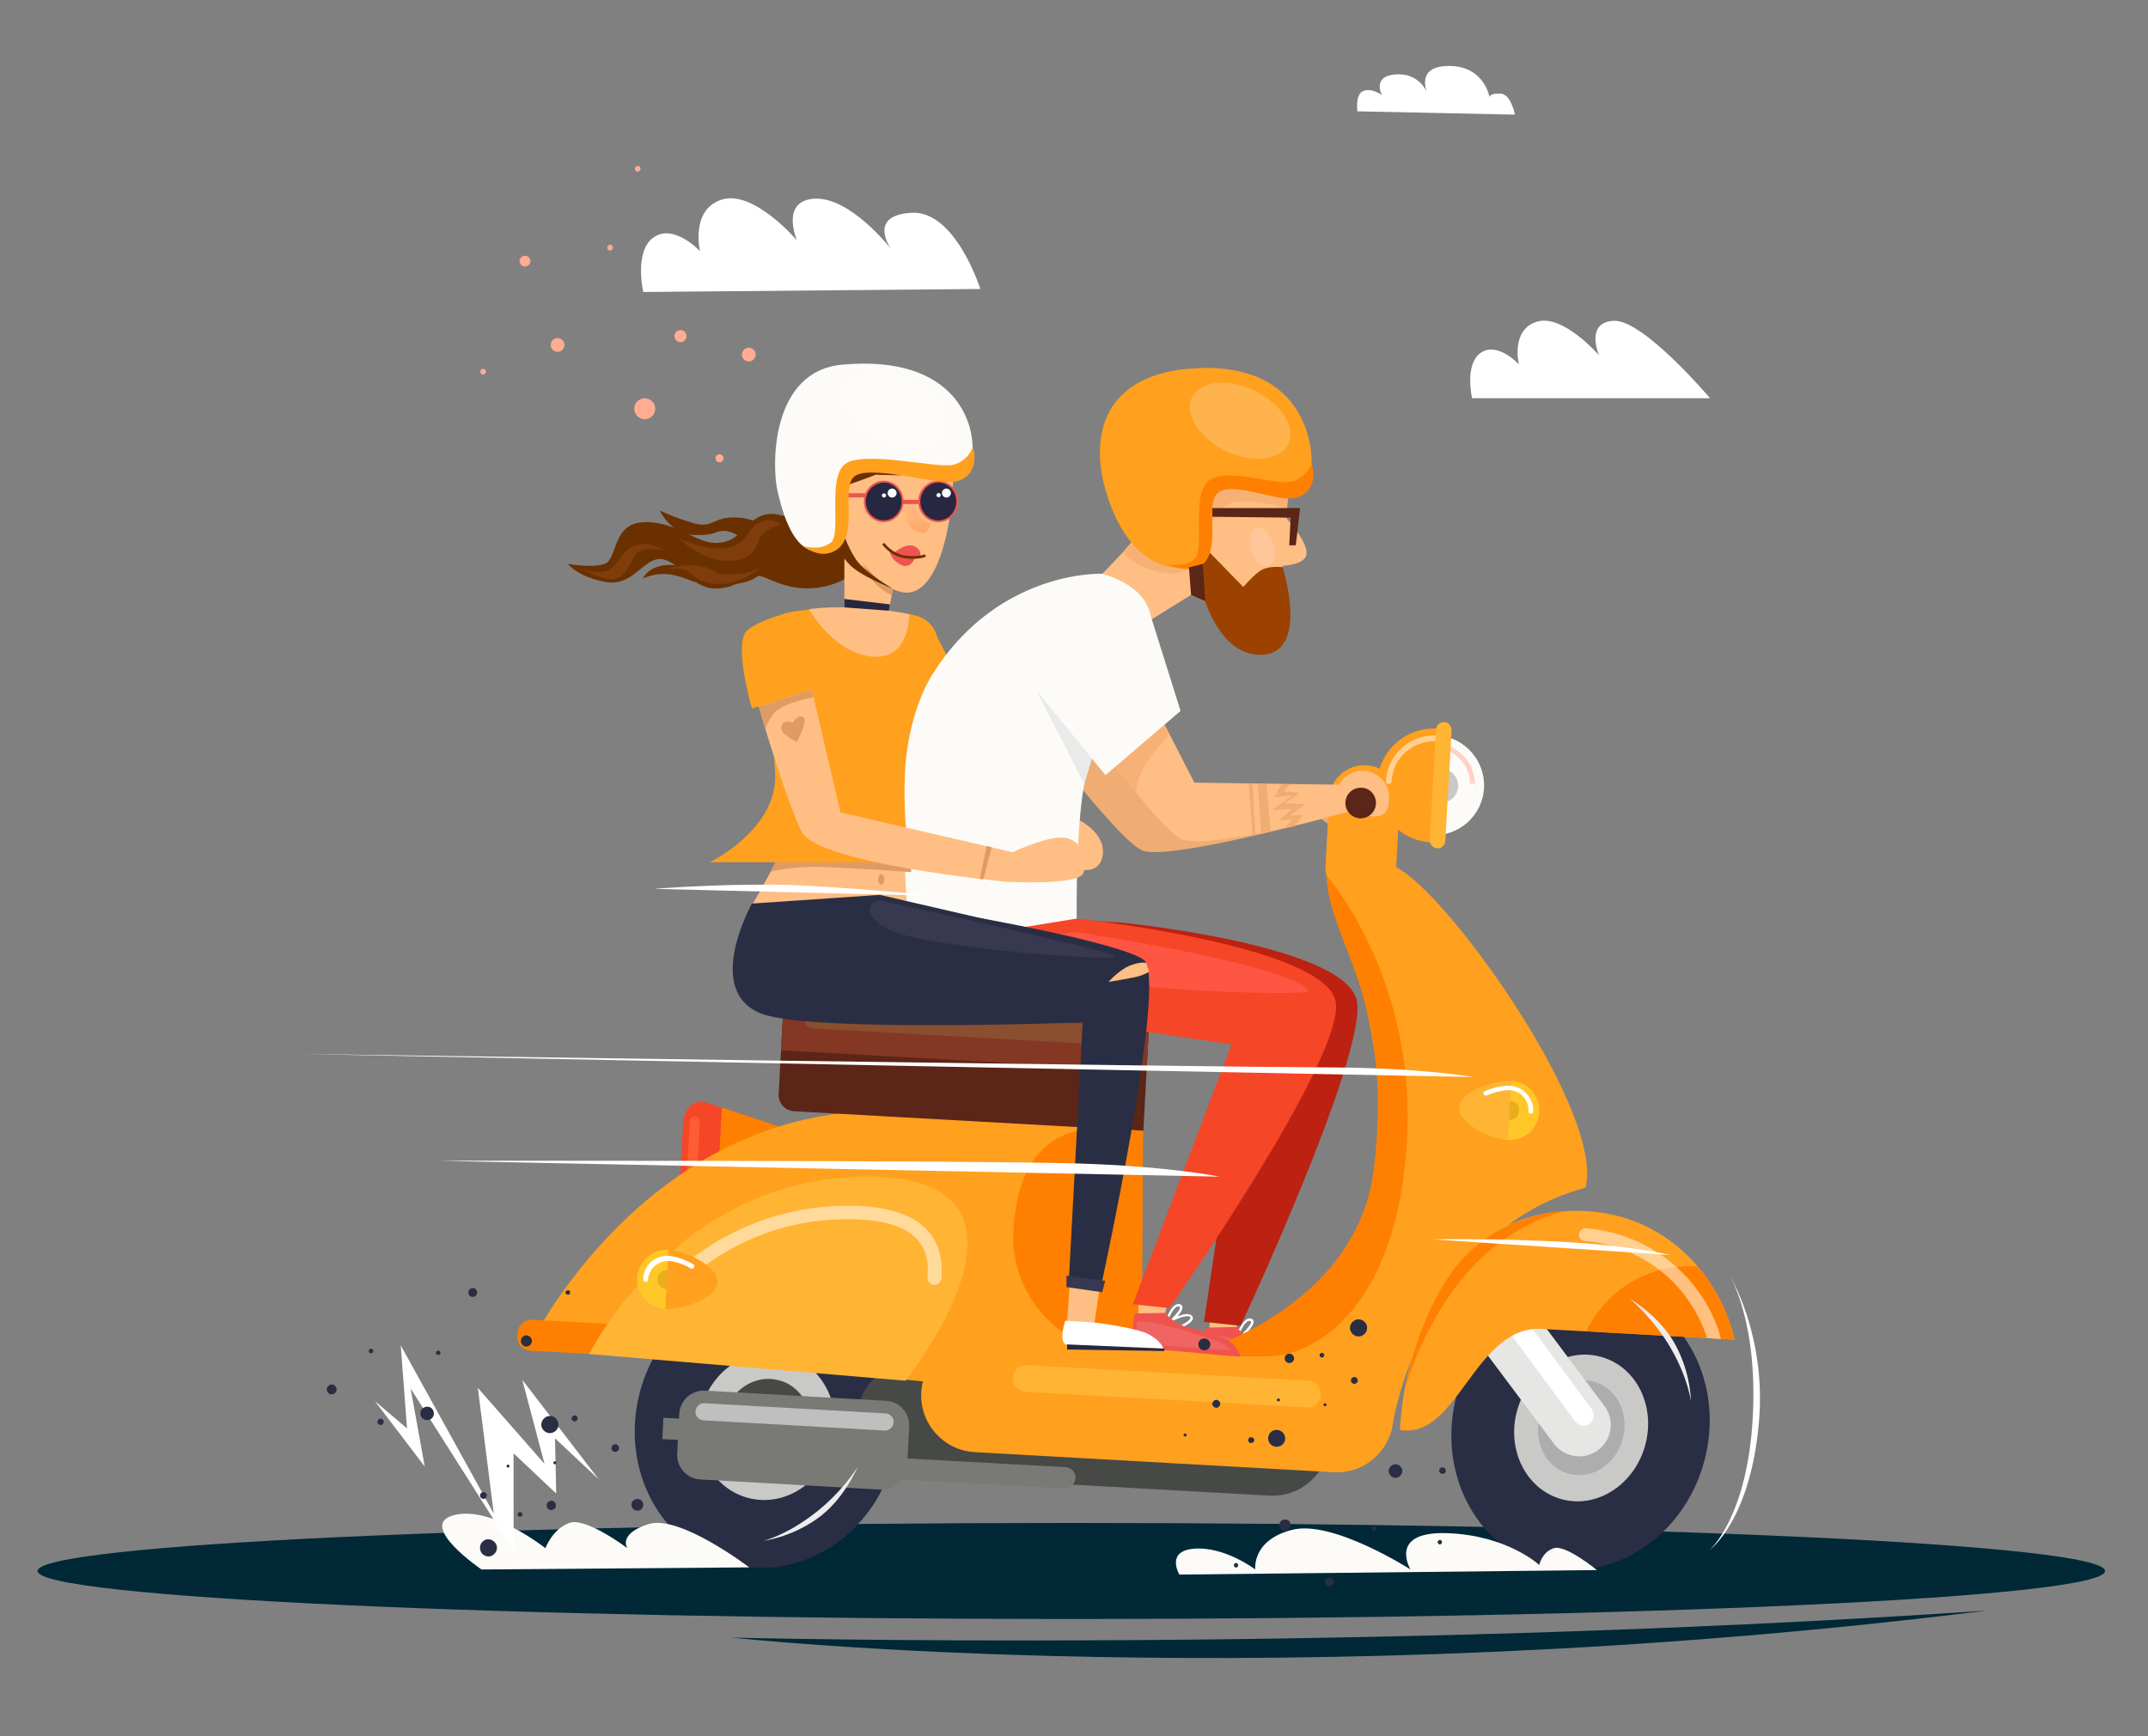 <?xml version="1.0" encoding="utf-8"?>
<!-- Generator: Adobe Illustrator 23.0.3, SVG Export Plug-In . SVG Version: 6.00 Build 0)  -->
<svg version="1.1" xmlns="http://www.w3.org/2000/svg" xmlns:xlink="http://www.w3.org/1999/xlink" x="0px" y="0px"
	 viewBox="0 0 715.6 578.5" style="enable-background:new 0 0 715.6 578.5;" xml:space="preserve">
<rect x="0" y="0" width="715.6" height="578.5" fill="#808080" stroke="none"/>
<style type="text/css">
	.st0{display:none;}
	.st1{fill:#EFAC73;}
	.st2{fill:#62ADD3;}
	.st3{fill:#FFFFFF;}
	.st4{fill:#FFBE83;}
	.st5{fill:#EE534F;}
	.st6{fill:#F06562;}
	.st7{fill:#002837;}
	.st8{fill:#F54627;}
	.st9{fill-rule:evenodd;clip-rule:evenodd;fill:#FC5D32;}
	.st10{fill-rule:evenodd;clip-rule:evenodd;fill:#2A2E44;}
	.st11{fill-rule:evenodd;clip-rule:evenodd;fill:#C9C9C7;}
	.st12{fill:#464945;}
	.st13{fill:#FF8000;}
	.st14{fill:#FFA01F;}
	.st15{fill:#5B2517;}
	.st16{fill:#843723;}
	.st17{fill-rule:evenodd;clip-rule:evenodd;fill:#FCFBF8;}
	.st18{fill-rule:evenodd;clip-rule:evenodd;fill:#C9C9C9;}
	.st19{fill-rule:evenodd;clip-rule:evenodd;fill:#ADADAD;}
	.st20{fill-rule:evenodd;clip-rule:evenodd;fill:#464945;}
	.st21{fill:#797976;}
	.st22{fill-rule:evenodd;clip-rule:evenodd;fill:#E6E6E4;}
	.st23{fill:#FFB434;}
	.st24{fill-rule:evenodd;clip-rule:evenodd;fill:#FFB434;}
	.st25{fill-rule:evenodd;clip-rule:evenodd;fill:#FFC828;}
	.st26{fill-rule:evenodd;clip-rule:evenodd;fill:#E8AE1C;}
	.st27{opacity:0.5;fill:#FFAC93;}
	.st28{opacity:0.5;fill:#FFFFFF;}
	.st29{opacity:0.5;}
	.st30{fill:#894F2F;}
	.st31{fill-rule:evenodd;clip-rule:evenodd;fill:#FFA01F;}
	.st32{fill-rule:evenodd;clip-rule:evenodd;fill:#FF8000;}
	.st33{fill-rule:evenodd;clip-rule:evenodd;fill:#FFFFFF;}
	.st34{fill:#BFBFBF;}
	.st35{fill-rule:evenodd;clip-rule:evenodd;fill:#5B2517;}
	.st36{fill:#FCFBF8;}
	.st37{fill:#9B4200;}
	.st38{fill:#BC2111;}
	.st39{fill:#7F4113;}
	.st40{fill:#FF5543;}
	.st41{fill:#F7B177;}
	.st42{fill:#FFC799;}
	.st43{opacity:0.2;fill:#FFFFFF;}
	.st44{fill:#EAEAEA;}
	.st45{fill:#6B3000;}
	.st46{fill:#E09B63;}
	.st47{fill:#2A2E44;}
	.st48{fill:url(#SVGID_1_);}
	.st49{fill:#383851;}
	.st50{fill:#7A3C13;}
	.st51{fill:#282741;}
	.st52{fill:#FFAC93;}
	.st53{fill:#7F3D0B;}
	.st54{fill:#EDEDED;}
</style>
<g id="Ñëîé_8" class="st0">
</g>
<g id="details-4">
	<path class="st1" d="M336,231.3c0,0,35.9,49,44.8,52.2c8.9,3.1,59.5-10.6,59.5-10.6l2.4-8.2l-53,0.3l-23.8-56.8L336,231.3z"/>
	<path class="st1" d="M442.7,264.7c0,0,10.3-1,14.8,3.8c4.5,4.8,2.8,12.2,0.9,13.4s-10.6-5.1-13.6-6.3s-4.6-2.7-4.6-2.7L442.7,264.7
		z"/>
	<polygon class="st2" points="367.9,213.6 385.4,245.4 368.4,253.5 360.4,222.5 	"/>
	<path class="st3" d="M418.7,446.5c-0.9,0.5-1.8,0.9-2,1l-0.3-0.7c1.4-0.6,3.7-1.9,3.9-2.8c0-0.1,0-0.2-0.1-0.3
		c-0.7-0.8-3.8,0.2-5.8,1.3l-2.6,1.4l2.1-2c1.3-1.2,3.1-3.3,2.9-4c0-0.1,0-0.2-0.3-0.2c-1.4-0.5-3,2.8-3.4,4l-0.7-0.3
		c0.2-0.5,2-5.2,4.4-4.5c0.6,0.2,0.7,0.5,0.8,0.8c0.2,0.9-0.7,2.2-1.7,3.3c1.7-0.7,4-1.3,4.9-0.2c0.3,0.3,0.3,0.6,0.3,1
		C420.9,445,419.8,445.8,418.7,446.5z"/>
	<polygon class="st4" points="403.1,438.6 402.8,445.2 410.7,448.3 412.3,440.5 	"/>
	<path class="st5" d="M412,442.2c0,0,2.5,3.6,7.2,4.7c4.7,1.1,11.7,2.9,14.4,5c2.7,2.1,3.4,4.9,3.4,4.9l-36.7-3.2l1.4-11.2
		L412,442.2z"/>
	<path class="st6" d="M434,454.7c0,0-1.3-1.7-5.3-3.3c-4-1.6-19.4-6-21.6-6.1c-2.1-0.1-4.7-0.3-4.7-0.3l-0.1,7.5L434,454.7z"/>
</g>
<g id="scooter">
	<path class="st7" d="M12.5,523.5c0,8.8,154.2,16,344.4,16s344.4-7.1,344.4-16s-154.2-16-344.4-16S12.5,514.7,12.5,523.5z"/>
	<path class="st8" d="M254.3,393.7l-27.7-1.5l1-18.2c0.3-4.6,3.8-7.8,7.3-6.7l25,8.2L254.3,393.7z"/>
	<path class="st9" d="M232.2,392.5l-3.4-0.2l1-18.7c0.1-0.9,0.9-1.7,1.8-1.6l0,0c0.9,0.1,1.7,0.9,1.6,1.8L232.2,392.5z"/>
	
		<ellipse transform="matrix(0.261 -0.965 0.965 0.261 -70.09 860.011)" class="st10" cx="526.8" cy="475.8" rx="47.5" ry="42.7"/>
	
		<ellipse transform="matrix(0.247 -0.969 0.969 0.247 -268.252 605.242)" class="st10" cx="255.4" cy="475.3" rx="47.5" ry="43.7"/>
	<path class="st11" d="M277.4,480.9c-3.4,13.2-15.9,21.4-28,18.3c-12.1-3.1-19.2-16.3-15.9-29.5c3.4-13.2,15.9-21.4,28-18.3
		C273.6,454.5,280.7,467.7,277.4,480.9z"/>
	<path class="st12" d="M422.9,498.4l-119.6-6.7c-10.4-0.6-18.3-9.5-17.8-19.9l0,0c0.6-10.4,9.5-18.3,19.9-17.8l119.6,6.7
		c10.4,0.6,18.3,9.5,17.8,19.9v0C442.2,491,433.3,499,422.9,498.4z"/>
	<polygon class="st13" points="239.2,392.9 254.3,393.7 259.9,375.5 240.5,369.1 	"/>
	<path class="st14" d="M176.7,447.9c0,0,38.4-79,119.4-77.7c81,1.2,84.7,7.4,84.7,7.4l-5.5,69.9l-66,13L176.7,447.9z"/>
	<path class="st15" d="M380.9,376.8l-116.4-6.5c-3-0.2-5.2-2.7-5.1-5.7l1.6-29.4c0.2-3,2.7-5.2,5.7-5.1l111.1,6.2
		c2.9,0.2,5.2,2.7,5,5.6L380.9,376.8z"/>
	<path class="st16" d="M261,335.3l-0.8,14.7l121.8,6.8l0.8-14.8c0.2-2.9-2.1-5.5-5-5.6l-111.1-6.2
		C263.7,330.1,261.2,332.3,261,335.3z"/>
	<path class="st17" d="M494.4,262.6c-0.5,9.2-8.4,16.2-17.6,15.7c-9.2-0.5-16.2-8.4-15.7-17.6c0.5-9.2,8.4-16.2,17.6-15.7
		C487.8,245.6,494.9,253.4,494.4,262.6z"/>
	<path class="st18" d="M485.8,262.1c-0.2,3.2-2.9,5.6-6,5.4c-3.2-0.2-5.6-2.9-5.4-6c0.2-3.2,2.9-5.6,6-5.4
		C483.5,256.3,485.9,259,485.8,262.1z"/>
	<path class="st11" d="M548.1,481.6c-3.6,13.1-16,21.2-27.8,18c-11.8-3.2-18.5-16.4-14.9-29.5c3.6-13.1,16-21.2,27.8-18
		C545,455.2,551.7,468.4,548.1,481.6z"/>
	<path class="st19" d="M540.6,479.5c-2.3,8.5-10.3,13.7-18,11.6c-7.6-2.1-11.9-10.6-9.6-19.1c2.3-8.5,10.3-13.7,18-11.6
		C538.6,462.5,542.9,471,540.6,479.5z"/>
	<path class="st20" d="M269.6,478.9c-2.2,8.5-10.3,13.8-18.1,11.8c-7.8-2-12.4-10.5-10.3-19c2.2-8.5,10.3-13.8,18.1-11.8
		C267.2,461.8,271.8,470.4,269.6,478.9z"/>
	<path class="st21" d="M354.5,496l-56.5-3.1l0.4-7.1l56.5,3.1c2,0.1,3.5,1.8,3.4,3.7l0,0C358.1,494.6,356.4,496.1,354.5,496z"/>
	<path class="st14" d="M444.3,490.6l-119.6-6.7c-10.4-0.6-18.3-9.5-17.8-19.9v0c0.6-10.4,9.5-18.3,19.9-17.8l119.6,6.7
		c10.4,0.6,18.3,9.5,17.8,19.9l0,0C463.6,483.2,454.7,491.2,444.3,490.6z"/>
	<path class="st13" d="M206.1,451.7l-29.4-1.6c-2.5-0.1-4.5-2.3-4.3-4.9l0.1-1.1c0.1-2.5,2.3-4.5,4.9-4.3l29.4,1.6L206.1,451.7z"/>
	<path class="st14" d="M464,474.3c0,0-28.3-19.7-57.4-21.9c30.1-5.2,44.5-28.4,51.5-59.3c8.7-38.8-16.1-101.4-16.1-101.4
		s13.1-9.1,24.7-1.8c18.3,11.4,67.8,81.6,61.5,105.9C474.5,410.1,464,474.3,464,474.3z"/>
	<path class="st14" d="M478.8,242.8c-10.5-0.6-19.4,7.4-20,17.9c-0.6,10.5,7.4,19.4,17.9,20L478.8,242.8z"/>
	<path class="st14" d="M452.7,300.8L452.7,300.8c-6.5-0.4-11.5-5.9-11.1-12.4l1.2-22.3c0.4-6.5,5.9-11.5,12.4-11.1l0,0
		c6.5,0.4,11.5,5.9,11.1,12.4l-1.2,22.3C464.8,296.2,459.2,301.2,452.7,300.8z"/>
	<path class="st22" d="M532.4,483.2L532.4,483.2c-4.6,3.5-11.2,2.5-14.7-2.1L485.4,438l16.8-12.6l32.3,43.1
		C538,473.1,537.1,479.7,532.4,483.2z"/>
	<path class="st23" d="M196.3,451.2c0,0,29.6-60.1,94.1-59.1c64.5,1,11.3,68,11.3,68L196.3,451.2z"/>
	<path class="st23" d="M435.4,469l-93.8-5.2c-2.5-0.1-4.3-2.2-4.2-4.7l0,0c0.1-2.5,2.2-4.3,4.7-4.2l93.8,5.2
		c2.5,0.1,4.3,2.2,4.2,4.7l0,0C440,467.2,437.9,469.1,435.4,469z"/>
	<path class="st24" d="M512.7,370.6c-0.3,5.5-5,9.6-10.4,9.3c-5.5-0.3-16.5-5.4-16.2-10.8c0.3-5.5,11.8-9.2,17.3-8.9
		C508.8,360.5,513,365.1,512.7,370.6z"/>
	<path class="st25" d="M503.5,360.2l-1.1,19.7c5.5,0.3,10.1-3.9,10.4-9.3C513.1,365.1,508.9,360.5,503.5,360.2z"/>
	<path class="st26" d="M503.1,366.8l-0.4,6.4c1.8,0.1,3.3-1.3,3.4-3C506.2,368.4,504.9,366.9,503.1,366.8z"/>
	<path class="st27" d="M489.7,261.9l1.6,0.1c0.4-7.5-5.3-13.9-12.8-14.3l-0.1,1.6C485,249.7,490.1,255.3,489.7,261.9z"/>
	<path class="st3" d="M491.3,262c0,0.4-0.4,0.8-0.9,0.8c-0.4,0-0.8-0.4-0.8-0.9c0-0.4,0.4-0.8,0.9-0.8
		C491,261.2,491.3,261.6,491.3,262z"/>
	<path class="st28" d="M461.7,260.3c0,0.5,0.4,1,0.9,1c0.5,0,1-0.4,1-0.9l0,0c0.4-7.8,7.1-13.8,15-13.4l0.1-1.9
		C469.8,244.6,462.2,251.4,461.7,260.3z"/>
	<g class="st29">
		<path class="st3" d="M235,421.6c14.6-10.5,31-15.6,48.8-15.3c1,0,1.9,0,2.9,0.1c11.3,0.6,18.4,4,21.1,10c1.3,2.8,1.5,6,1.2,9.4
			l4.6,0.3c0.4-4.4-0.1-8.2-1.6-11.5c-3.4-7.7-11.9-11.9-25.1-12.7c-1-0.1-2-0.1-3-0.1c-13-0.2-25.5,2.4-37.2,7.8
			c-6.6,3-12.9,7-18.8,11.7L235,421.6z"/>
		<path class="st3" d="M313.6,426c-0.1,1.3-1.2,2.3-2.4,2.2c-1.3-0.1-2.3-1.2-2.2-2.4c0.1-1.3,1.2-2.3,2.4-2.2
			C312.7,423.6,313.7,424.7,313.6,426z"/>
	</g>
	<path class="st30" d="M367.6,348.1l-96.6-5.4c-1.8-0.1-3.2-1.7-3.1-3.5l0,0c0.1-1.8,1.7-3.2,3.5-3.1l96.6,5.4
		c1.8,0.1,3.2,1.7,3.1,3.5l0,0C371,346.8,369.5,348.2,367.6,348.1z"/>
	<path class="st31" d="M212.4,425.8c-0.3,5.5,3.9,10.1,9.3,10.4c5.5,0.3,17-3.5,17.3-8.9c0.3-5.5-10.7-10.5-16.2-10.8
		C217.4,416.2,212.7,420.4,212.4,425.8z"/>
	<path class="st25" d="M222.7,416.5l-1.1,19.7c-5.5-0.3-9.6-5-9.3-10.4C212.6,420.4,217.3,416.2,222.7,416.5z"/>
	<path class="st32" d="M365.8,376c-19.3,0.4-27.1,14.5-28.2,34.1c-1,17.7,10.7,34.2,27,38.9l15.8,0.3l0.4-72.5
		C380.9,376.8,374.4,376.4,365.8,376z"/>
	<path class="st3" d="M502.9,361.8c-2.2-0.1-5.5,0.6-8.2,1.8c-0.3,0.1-0.5,0.4-0.5,0.7c0,0.4,0.3,0.8,0.8,0.8c0.1,0,0.2,0,0.4-0.1
		l0,0c0,0,0,0,0,0c2.5-1.1,5.6-1.8,7.6-1.7c3.6,0.2,6.4,3.3,6.2,7c0,0,0,0,0,0c0,0.4,0.3,0.8,0.8,0.8c0.4,0,0.8-0.3,0.8-0.8h0l0,0
		C510.9,365.9,507.4,362,502.9,361.8z"/>
	<path class="st3" d="M222.8,418.5c2.2,0.1,5.4,1.2,8,2.7c0.3,0.1,0.5,0.4,0.5,0.8c0,0.4-0.4,0.8-0.8,0.8c-0.1,0-0.2,0-0.3-0.1l0,0
		c0,0,0,0,0,0c-2.3-1.4-5.4-2.4-7.3-2.5c-3.6-0.2-6.8,2.6-7,6.2c0,0,0,0,0,0c0,0.4-0.4,0.8-0.8,0.8c-0.4,0-0.8-0.4-0.8-0.8l0,0v0
		C214.3,421.7,218.2,418.2,222.8,418.5z"/>
	<path class="st24" d="M478.8,282.7L478.8,282.7c-1.4-0.1-2.5-1.3-2.5-2.7l2.1-36.9c0.1-1.4,1.3-2.5,2.7-2.5l0,0
		c1.4,0.1,2.5,1.3,2.5,2.7l-2.1,36.9C481.4,281.7,480.2,282.8,478.8,282.7z"/>
	<path class="st33" d="M529.6,474.4L529.6,474.4c-1.5,1.1-3.7,0.8-4.8-0.7l-22.3-30.2c-1.1-1.5-0.8-3.7,0.7-4.8v0
		c1.5-1.1,3.7-0.8,4.8,0.7l22.3,30.2C531.4,471.1,531.1,473.2,529.6,474.4z"/>
	<path class="st14" d="M512.9,442.8c9.2,0.5,65,3.6,65,3.6c-5.6-23.3-24.4-41.4-49.2-42.8c-59-3.3-62.4,71.2-62.3,72.9
		C485.4,479.9,491.1,442.5,512.9,442.8z"/>
	<path class="st32" d="M528.5,443.6l49.4,2.8c-2.2-9.1-6.4-17.5-12.2-24.3c-0.3,0-0.6,0-0.9-0.1C549,421.2,534.9,430.1,528.5,443.6z
		"/>
	<path class="st28" d="M572.4,442.9c-2.2-6.2-5.6-11.9-10-16.8c-4.4-4.9-9.7-8.9-15.6-11.8c-5.8-2.8-12-4.5-18.5-5
		c-1.2-0.1-2.2,0.9-2.3,2c-0.1,1.2,0.9,2.2,2,2.3c0.1,0,0.3,0,0.4,0c19.2,1.7,34.8,14.9,40.3,32.3l4.6,0.3
		C573.1,445,572.7,444,572.4,442.9z"/>
	<path class="st26" d="M222.4,423.2l-0.4,6.4c-1.8-0.1-3.1-1.6-3-3.4C219.1,424.4,220.6,423.1,222.4,423.2z"/>
	<path class="st21" d="M293.6,496.4l-60.3-3.4c-4.5-0.2-7.9-4.1-7.7-8.6l0.7-13.3c0.2-4.5,4.1-7.9,8.6-7.7l60.3,3.4
		c4.5,0.2,7.9,4.1,7.7,8.6l-0.7,13.3C301.9,493.2,298,496.6,293.6,496.4z"/>
	
		<rect x="220.7" y="472.4" transform="matrix(0.999 5.559955e-02 -5.559955e-02 0.999 26.813 -11.754)" class="st21" width="7.9" height="7.1"/>
	<path class="st34" d="M294.6,476.7l-60.2-3.4c-1.6-0.1-2.8-1.4-2.7-3l0,0c0.1-1.6,1.4-2.8,3-2.7L295,471c1.6,0.1,2.8,1.4,2.7,3l0,0
		C297.6,475.6,296.2,476.8,294.6,476.7z"/>
	<path class="st35" d="M460,264.4c-0.2,3.7-3.4,6.6-7.1,6.4c-3.7-0.2-6.6-3.4-6.4-7.1c0.2-3.7,3.4-6.6,7.1-6.4
		C457.3,257.4,460.2,260.6,460,264.4z"/>
	<path class="st13" d="M441.9,291.7c0,0,30.2,34,26.8,89c-3.4,55-30.4,70.7-45.2,71.2c-14.8,0.5-25.2-1.1-25.2-1.1
		s53.8-14.7,59.4-61.3C464.6,331.6,442.7,314.3,441.9,291.7z"/>
	<path class="st13" d="M522.2,403.5c0,0-25.8,0-40.5,23.3c-10.7,16.8-13.6,36.1-13.6,36.1s5.7-22.7,22.6-40.9
		C505.7,406,522.2,403.5,522.2,403.5z"/>
</g>
<g id="smoke">
	<path class="st36" d="M249.6,522.3c0,0-23.3-17.8-33.6-14.4c-10.3,3.3-7,8-7,8s-13.9-10.5-19.4-8.4c-5.6,2.1-7.9,8.4-7.9,8.4
		s-18-14.3-30.5-11c-12.5,3.3,9.2,18.1,9.2,18.1L249.6,522.3z"/>
	<path class="st36" d="M532,523.2c0,0-10.3-8.5-14.3-7.3c-4,1.2-4.9,5.6-4.9,5.6s-10.6-9.9-30.6-10.6c-20-0.7-12.3,12.1-12.3,12.1
		s-26-16.7-39.5-13.2c-13.5,3.5-12.2,13.2-12.2,13.2s-10.4-7.9-20.7-6.9c-9.2,0.9-4.6,8.6-4.6,8.6L532,523.2z"/>
</g>
<g id="details-2">
	<polygon class="st14" points="310.3,208.5 319.7,226.7 311.3,232.1 302.8,232.1 	"/>
	<path class="st4" d="M359.7,273.4c0,0,9.4,4.6,7.5,12.4c-1.9,7.8-13.9,3-12.8-1.7C355.6,279.2,359.7,273.4,359.7,273.4z"/>
</g>
<g id="guy">
	<path class="st4" d="M429.4,156.3c0,0-1.1,29.2-3.6,44.2c-1.9,11.4-29.1-2.2-29.1-2.2l-22.7,14.1l-12.1-15.6l23.5-24.6l16.8-26.7
		L429.4,156.3z"/>
	<path class="st37" d="M427.3,189c0,0-5.2-0.7-7.9,1.5c-2.7,2.1-5.2,5.1-5.2,5.1l-12-12.3l-3.9,4.9c0,0,4.2,29.8,21.4,30
		C436.7,218.3,427.3,189,427.3,189z"/>
	<path class="st38" d="M316.2,313.7c0,0-4.4,17.4,8.7,20.1s90.5,10.9,90.5,10.9l-14.3,95.8l12.2,1.3c0,0,41.6-88.9,38.8-107.9
		c-2.8-19-78.8-26.5-78.8-26.5l-23.1-1.3L316.2,313.7z"/>
	<path class="st3" d="M395,441.7c-0.9,0.5-1.8,0.9-2,1l-0.3-0.7c1.4-0.6,3.7-1.9,3.9-2.8c0-0.1,0-0.2-0.1-0.3
		c-0.7-0.8-3.8,0.2-5.8,1.3l-2.6,1.4l2.1-2c1.3-1.2,3.1-3.3,2.9-4c0-0.1,0-0.2-0.3-0.2c-1.4-0.5-3,2.8-3.4,4l-0.7-0.3
		c0.2-0.5,2-5.2,4.4-4.5c0.6,0.2,0.7,0.5,0.8,0.8c0.2,0.9-0.7,2.2-1.7,3.3c1.7-0.7,3.9-1.3,4.9-0.2c0.3,0.3,0.3,0.6,0.3,1
		C397.2,440.3,396.1,441.1,395,441.7z"/>
	<polygon class="st4" points="379.4,433.9 379.1,440.4 387,443.6 388.6,435.7 	"/>
	<path class="st8" d="M301.5,312.5c0,0-4.4,17.4,8.7,20.1s100.1,15.4,100.1,15.4l-32.9,86.6l12.2,1.3c0,0,58.2-82.9,55.4-101.9
		c-2.8-19-86.3-27.9-86.3-27.9l-23.1-1.3L301.5,312.5z"/>
	<path class="st36" d="M367.1,191.2c0,0-44.2-1.9-64.4,49.4c-16.4,41.6-1.9,74.9-1.9,74.9l57.9-9.4c0,0-0.5-34.5,3.4-48.8
		c6.2-22.9,20.6-34.6,21.4-48.8C384.3,195.1,367.1,191.2,367.1,191.2z"/>
	<path class="st5" d="M388.3,437.5c0,0,2.5,3.6,7.2,4.7c4.7,1.1,11.7,2.9,14.4,5c2.7,2.1,3.4,4.9,3.4,4.9l-36.7-3.2l1.4-11.2
		L388.3,437.5z"/>
	<path class="st6" d="M410.3,450c0,0-1.3-1.7-5.3-3.3c-4-1.6-19.4-6-21.6-6.1c-2.1-0.1-4.7-0.3-4.7-0.3l-0.1,7.5L410.3,450z"/>
	<path class="st4" d="M427.6,171.6c0,0,9.4,9.9,7.4,13.9c-1.9,4-13.6,3.1-13.6,3.1L427.6,171.6z"/>
	<path class="st4" d="M347.4,221.6c0,0,37.7,55.5,46.7,58.2c10.8,3.3,56.4-9.7,56.4-9.7l3.5-8.5l-56.1-0.8l-29.1-56.8L347.4,221.6z"
		/>
	<path class="st39" d="M380.7,170.5c0,0,8-25.1,13.7-27.4c5.6-2.3,33.7-1.6,36.1,4.3c2.4,5.9-5.7,5.4-13.9,8.5
		c-8.2,3.1-10-1.4-17.5-1c-7.5,0.4-7.1,14.2-11.6,16C382.9,172.7,380.7,170.5,380.7,170.5z"/>
	<path class="st40" d="M358.7,310.6c0,0,71.7,10.9,77.1,19.6c1.2,2-79.4-0.2-92.5-8.7S358.7,310.6,358.7,310.6z"/>
	<path class="st36" d="M382.5,202.5l10.8,34.4l-25,21.4c0,0-27.5-33.2-27.3-34c0.2-0.8,8.8-25.2,8.8-25.2L382.5,202.5z"/>
	<path class="st41" d="M428.8,169.5c0,0-13.9-4.3-19.6-1.5S399,186.5,399,186.5s-1.4-29.9-0.4-30c1-0.1,16.3-1.1,16.5-1.1
		c0.2,0.1,7.8,2.6,9,3.5c1.2,0.9,5.3,3.1,5.3,3.1L428.8,169.5z"/>
	<path class="st41" d="M380,176.9l-6,7.2c0,0,3.1,4.4,12.4,6.6c9.3,2.2,13.2-4.3,13.2-4.3l-18-10.3L380,176.9z"/>
	<path class="st14" d="M399.4,188c-6.5,3.2-21.2,2-29.4-19.6c-8.3-21.8-3.1-42.8,25.6-45.5c37.9-3.5,42.7,24.3,41.1,35
		c-1.7,11.4-24.7,3.3-30.9,4.5C399.6,163.6,405.9,184.8,399.4,188z"/>
	<path class="st13" d="M437,154.6c0,0-1.8,4.7-6.8,5.9c-5,1.3-21.4-4.9-27.5-0.3s-1.1,23.2-4.8,26.2c-3.8,3-9.2,1.6-9.2,1.6
		s7.2,3.1,11,0.8c7.8-4.8,1.3-20.9,6.1-24.6c5.1-3.9,18.6,2.8,25.1,1.8C437.3,165.1,438.4,158.9,437,154.6z"/>
	<path class="st42" d="M424.2,181.1c1.2,3.5,0.5,6.8-1.6,7.5c-2,0.7-4.6-1.6-5.7-5.1c-1.2-3.5-0.5-6.8,1.6-7.5
		C420.5,175.3,423,177.6,424.2,181.1z"/>
	<path class="st15" d="M403.9,169.3c1.5,0,29.2,0,29.2,0l-1.4,12.4h-2.2l0.5-9.2l-26.1-0.3L403.9,169.3z"/>
	<path class="st43" d="M429.2,148c-2.7,5.5-12.1,6.5-20.9,2.2c-8.9-4.3-13.9-12.3-11.2-17.8c2.7-5.5,12.1-6.5,20.9-2.2
		C426.9,134.5,431.9,142.5,429.2,148z"/>
	<path class="st4" d="M462.8,265.8c0,10.2-8.7,4.9-13.6,4.9c-4.9,0-4.3,0-4.3-4.9c0-4.9,4-9,9-9
		C458.8,256.9,462.8,260.9,462.8,265.8z"/>
	<path class="st15" d="M458.4,267.6c0,2.8-2.3,5.1-5.1,5.1c-2.8,0-5.1-2.3-5.1-5.1c0-2.8,2.3-5.1,5.1-5.1
		C456.1,262.4,458.4,264.7,458.4,267.6z"/>
	<path class="st41" d="M388,241.5l1.4,3.5c0,0-7.1,7.5-8.9,11.8c-1.8,4.3-2.1,7.1-2.1,7.1l-6.6-8.5L388,241.5z"/>
	<polygon class="st15" points="396.1,189.1 396.8,198.3 401.5,200.4 400.7,187.9 	"/>
	<polygon class="st1" points="427,261.3 424.5,265.7 430.5,265 423.8,269.9 430.5,269.5 426.2,273.4 430.5,272.9 427.9,276.1 
		431.3,275.3 434,271.6 429.6,271.8 434.9,268 427.9,267.7 433.1,264.2 427.7,263.7 429.8,261.3 	"/>
	<polygon class="st1" points="421.9,261.2 423.3,276.9 420.2,277.5 419,261.3 	"/>
	<polygon class="st1" points="417.3,261.3 418.2,277.9 417.3,278.3 416,261.2 	"/>
	<polygon class="st44" points="363.8,252.8 345.1,229.8 361.2,261.2 	"/>
</g>
<g id="girl">
	<path class="st4" d="M300.8,276.1c0,0-35-3.1-39.3,5.2c-7.7,15.1-11.1,20.5-11.1,20.5l51.6-1.7L300.8,276.1z"/>
	<path class="st45" d="M288.9,185.5c0,0-3.3,7.7-14.5,10c-11.2,2.3-17.7-3-21.6-3.6c-3.9-0.6-7.5,4.6-15.1,4.2
		c-7.6-0.4-11.8-9.6-17.7-9.8c-5.8-0.2-9.2,9.4-18.5,7.6c-9.3-1.8-12.3-6-12.3-6s7.7,1.5,12.2,0c4.5-1.5,2.3-13.7,13.4-13.9
		c11-0.2,17.1,7.4,24.4,6.9c7.3-0.5,8-5.8,13.7-8.7c5.8-2.9,11.4,1.4,18.3,3.9c6.9,2.5,14.7-0.6,14.7-0.6L288.9,185.5z"/>
	<path class="st4" d="M281.3,175.8l0,27.7c0,0,2.3,8.4,8.2,8.6c5.9,0.1,6.7-9.1,6.7-9.1l2-10.5L281.3,175.8z"/>
	<path class="st46" d="M297.5,196.2l-11-10.7c0,0,2.4,6.2,5.1,9c2.7,2.8,5.5,3.8,5.5,3.8L297.5,196.2z"/>
	<path class="st4" d="M290.9,136c0,0-14.9,9.6-15.2,23c-0.1,4.2-2.7,10.6-0.5,15.8c0.7,1.7,5.4,2.1,6.3,3.8
		c5.1,9.5,12.7,17.8,19.4,18.8c11.5,1.7,16.3-22.3,16.6-37.6C318,144.5,308,134.3,290.9,136z"/>
	<polygon class="st4" points="356.9,420.7 355.5,440.5 364.4,442.4 367.4,421.7 	"/>
	<path class="st3" d="M354.9,440.1c0,0-2.2,6.3,0,7.8c2.2,1.5,32.7,1.5,32.7,1.5s-0.6-2.4-4.8-4.7c-4.1-2.3-18.2-4-18.2-4
		L354.9,440.1z"/>
	<path class="st47" d="M324.1,305.5c0,0,48.5,8.5,56.9,14.3c8.4,5.8-14.5,110.2-14.5,110.2l-10.5-1.9l4.7-87.5l-40.9-0.1
		L324.1,305.5z"/>
	<path class="st46" d="M303.1,285.8l0.5,4.8c0,0-19-1.4-30-1.7c-11-0.3-17,1.7-17,1.7l2.5-4.8L303.1,285.8z"/>
	
		<linearGradient id="SVGID_1_" gradientUnits="userSpaceOnUse" x1="-424.566" y1="111.807" x2="-429.556" y2="101.046" gradientTransform="matrix(0.991 0.133 -0.142 1.059 743.963 116.317)">
		<stop  offset="0" style="stop-color:#FFA56A"/>
		<stop  offset="1" style="stop-color:#FFBE83"/>
	</linearGradient>
	<path class="st48" d="M305.5,163.2c0,0-0.9,5.4,0.3,7.9c1.2,2.5,4.2,3.6,4.2,3.6s-0.6,2.8-2.7,2.9c-2.1,0.1-5-2-5.4-5.3
		c-0.4-3.3,0.1-8.1,0.1-8.1L305.5,163.2z"/>
	<g>
		<path class="st3" d="M308.5,164.4c0,0,0.6-1.7,2.7-1.9c2.1-0.2,3.2,1.1,3.2,1.1s0.8,3-2.2,3.8
			C309.3,168.3,308.5,164.4,308.5,164.4z"/>
		<path class="st45" d="M308.3,164.8c0,0,1.2-1.3,3.1-1.4c1.9-0.1,3.3,0.7,3.3,0.7l0.1-0.4c0,0-1.1-1.8-3.6-1.4
			c-2.5,0.4-3.3,2.1-3.3,2.1L308.3,164.8z"/>
		<path class="st45" d="M313.6,164.9c0,1-0.9,1.9-1.9,1.8c-1,0-1.9-0.9-1.8-1.9c0-1,0.9-1.9,1.9-1.8
			C312.8,163,313.6,163.9,313.6,164.9z"/>
	</g>
	<path class="st14" d="M260.4,204.8c9.2-3.4,40-2.1,46.5,1c6.9,3.3,7.2,11.8,2.5,20.9c-4.9,9.5-7.4,20.3-7.9,30.8
		c-0.8,16.8,1.7,29.9,1.7,29.9l-66.7-0.1c0,0,23-11.1,21.7-30C256.9,237.7,256.6,211.1,260.4,204.8z"/>
	<g>
		<path class="st3" d="M293,164.1c0,0,0.6-1.7,2.7-1.9c2.1-0.2,3.2,1.1,3.2,1.1s0.8,3-2.2,3.8C293.8,167.9,293,164.1,293,164.1z"/>
		<path class="st45" d="M292.8,164.4c0,0,1.2-1.3,3.1-1.4c1.9-0.1,3.3,0.7,3.3,0.7l0.1-0.4c0,0-1.1-1.8-3.6-1.4
			c-2.5,0.4-3.3,2.1-3.3,2.1L292.8,164.4z"/>
		<path class="st45" d="M298.1,164.5c0,1-0.9,1.9-1.9,1.8c-1,0-1.9-0.9-1.8-1.9c0-1,0.9-1.9,1.9-1.8
			C297.3,162.6,298.1,163.5,298.1,164.5z"/>
	</g>
	<path class="st46" d="M292.5,293c0,1,0.4,1.7,1,1.8c0.6,0,1-0.8,1.1-1.7c0-1-0.4-1.7-1-1.8C293,291.2,292.6,292,292.5,293z"/>
	<path class="st4" d="M299.3,150.9l10.8,0.3c0,0,0.5-8.2-6.1-8.3C297.4,142.8,299.3,150.9,299.3,150.9z"/>
	<path class="st5" d="M306.6,185.6c0,0,0.7-2.4-2.1-3.6c-2.8-1.2-6.8,2.3-6.8,2.3l4.6,1.5L306.6,185.6z"/>
	<path class="st5" d="M296.4,183.6c0,0,0.2,2.7,3.5,4.5c3.3,1.9,4.9-2.1,4.9-2.1l-4-0.6L296.4,183.6z"/>
	<path class="st45" d="M303.7,186.2c-0.7,0-1.5-0.1-2.4-0.2c-4.6-0.7-7.3-4.4-7.4-4.6l0.7-0.5l-0.3,0.2l0.3-0.2c0,0,2.6,3.6,6.8,4.2
		c4.3,0.7,6.7-0.4,6.7-0.4l0.4,0.8C308.3,185.6,306.7,186.3,303.7,186.2z"/>
	<path class="st45" d="M307.8,158.8l8.4,0.2c0,0-3.1-1.9-5.5-2.2C308.4,156.6,307.8,158.8,307.8,158.8z"/>
	<path class="st45" d="M300.1,158.4l-8.4-0.2c0,0,3.2-1.8,5.6-1.9C299.7,156.2,300.1,158.4,300.1,158.4z"/>
	<path class="st47" d="M250.5,301.1c0,0-16.5,29.5,3.5,36.8c16.9,6.2,106.7,2.8,106.7,2.8l13.8-23.7l-81.4-18.8L250.5,301.1z"/>
	<path class="st45" d="M311.7,139c0,0,1.3,8-6.9,13c-8.2,5-22.2,9.5-22.2,9.5l-2.6-14.8l11.7-11.6L311.7,139z"/>
	<path class="st45" d="M311.7,138.2c0,0,0.5,11.7-6.6,16.4c8.3-0.9,10.2-12.6,10.2-12.6L311.7,138.2z"/>
	<polygon class="st49" points="355.3,425.1 368.2,426.8 367.2,430.6 355.3,428.9 	"/>
	<path class="st49" d="M292.8,299.9c0.4,0.3,77.6,16.9,78.9,18.8c1.3,1.9-67.8-2.9-77.3-9.8C284.9,302,292.8,299.9,292.8,299.9z"/>
	<path class="st4" d="M269.5,203c0,0,8.2,14.7,21,15.8c12.8,1.1,12.4-14.1,12.4-14.1s-5.6-1.4-16.2-2.1
		C276.1,201.9,269.5,203,269.5,203z"/>
	<path class="st50" d="M280.1,132.6c8.5-3.1,26.8-3.3,29.6,3.4s-16.8,20.3-28.7,20.9C269,157.6,271.5,135.7,280.1,132.6z"/>
	<path class="st4" d="M267.1,215.5l12.9,55.2l57.4,13.3l-2.4,9.8c0,0-62.7-5.9-68-16.7c-5.4-10.8-19.2-55.7-18.6-61.6
		C249,209.6,267.1,215.5,267.1,215.5z"/>
	<path class="st14" d="M273.2,228.9l-22.7,7.2c0,0-6.4-22-1.5-26.1c4.9-4.1,15.6-6.2,15.6-6.2L273.2,228.9z"/>
	<path class="st4" d="M337.3,284c0,0,12.8-6.1,18.2-4.7c5.4,1.4,7.4,7.7,5.3,11.8c-2.1,4.1-26,2.7-26,2.7s-4.7-3.8-3.9-4.2
		C331.9,289.1,337.3,284,337.3,284z"/>
	<g>
		<g>
			<path class="st5" d="M287.8,167.1c0,3.8,2.9,6.9,6.6,6.9c3.6,0,6.6-3.1,6.6-6.9s-2.9-6.9-6.6-6.9
				C290.7,160.2,287.8,163.3,287.8,167.1z"/>
			<path class="st51" d="M288.4,167.1c0,3.5,2.7,6.3,6,6.3c3.3,0,6-2.8,6-6.3c0-3.5-2.7-6.3-6-6.3
				C291.1,160.9,288.4,163.7,288.4,167.1z"/>
		</g>
		<ellipse class="st5" cx="312.6" cy="167.1" rx="6.7" ry="6.9"/>
		<ellipse class="st51" cx="312.6" cy="167.1" rx="6" ry="6.3"/>
		<path class="st3" d="M313.8,164.3c0,0.8,0.7,1.5,1.5,1.5s1.5-0.7,1.5-1.5s-0.7-1.5-1.5-1.5S313.8,163.4,313.8,164.3z"/>
		<path class="st3" d="M312,165c0,0.4,0.3,0.7,0.7,0.7s0.7-0.3,0.7-0.7c0-0.4-0.3-0.7-0.7-0.7S312,164.6,312,165z"/>
		<path class="st3" d="M295.7,164.3c0,0.8,0.7,1.5,1.5,1.5s1.5-0.7,1.5-1.5c0-0.8-0.7-1.5-1.5-1.5S295.7,163.5,295.7,164.3z"/>
		<path class="st3" d="M293.8,165.1c0,0.4,0.3,0.7,0.7,0.7c0.4,0,0.7-0.3,0.7-0.7c0-0.4-0.3-0.7-0.7-0.7
			C294.1,164.4,293.8,164.7,293.8,165.1z"/>
		
			<rect x="300.6" y="166.5" transform="matrix(-1 -1.224647e-16 1.224647e-16 -1 606.845 334.473)" class="st5" width="5.7" height="1.4"/>
		
			<rect x="281" y="164.3" transform="matrix(-1 -1.224647e-16 1.224647e-16 -1 569.454 330.055)" class="st5" width="7.5" height="1.4"/>
	</g>
	<path class="st46" d="M265.5,247.2c0,0-6-2.6-5.2-5.1c0.7-2.6,3.8-1.3,3.8-1.3s1.7-2.9,3.5-1.8C269.4,240,265.5,247.2,265.5,247.2z
		"/>
	<polygon class="st46" points="328.7,281.9 330.4,282.3 327.6,293 326.4,292.9 	"/>
	<polygon class="st51" points="281.3,199.6 296.5,201.4 296.1,203.5 281.3,202.4 	"/>
	<g>
		<path class="st52" d="M176.5,86.2c0.5,0.9,0.1,2-0.8,2.4c-0.9,0.5-2,0.1-2.4-0.8c-0.5-0.9-0.1-2,0.8-2.4
			C175,85,176.1,85.3,176.5,86.2z"/>
		<path class="st52" d="M187.8,113.9c0.6,1.1,0.1,2.5-1,3.1c-1.1,0.6-2.5,0.1-3.1-1c-0.6-1.1-0.1-2.5,1-3.1
			C185.8,112.3,187.2,112.8,187.8,113.9z"/>
		<path class="st52" d="M228.5,111.1c0.5,1,0.1,2.2-0.9,2.7c-1,0.5-2.2,0.1-2.7-0.9c-0.5-1-0.1-2.2,0.9-2.7
			C226.8,109.7,228,110.1,228.5,111.1z"/>
		<path class="st52" d="M217.9,134.6c0.9,1.7,0.2,3.9-1.5,4.7c-1.7,0.9-3.9,0.2-4.7-1.5c-0.9-1.7-0.2-3.9,1.5-4.7
			C214.9,132.2,217,132.9,217.9,134.6z"/>
		<path class="st52" d="M240.9,152.1c0.3,0.7,0.1,1.5-0.6,1.8c-0.7,0.3-1.5,0.1-1.8-0.6c-0.3-0.7-0.1-1.5,0.6-1.8
			C239.8,151.2,240.6,151.5,240.9,152.1z"/>
		<path class="st52" d="M239.6,69.7c0.3,0.7,0.1,1.5-0.6,1.8c-0.7,0.3-1.5,0.1-1.8-0.6c-0.3-0.7-0.1-1.5,0.6-1.8
			C238.5,68.8,239.3,69.1,239.6,69.7z"/>
		<path class="st52" d="M204.1,82.1c0.2,0.5,0.1,1-0.4,1.3c-0.5,0.2-1,0.1-1.3-0.4c-0.2-0.5-0.1-1,0.4-1.3
			C203.3,81.4,203.9,81.6,204.1,82.1z"/>
		<path class="st52" d="M213.3,55.8c0.2,0.5,0.1,1-0.4,1.3c-0.5,0.2-1,0.1-1.3-0.4c-0.2-0.5-0.1-1,0.4-1.3
			C212.5,55.2,213.1,55.3,213.3,55.8z"/>
		<path class="st52" d="M161.8,123.4c0.2,0.5,0.1,1-0.4,1.3c-0.5,0.2-1,0.1-1.3-0.4c-0.2-0.5-0.1-1,0.4-1.3
			C161,122.8,161.6,123,161.8,123.4z"/>
		<path class="st52" d="M251.5,117.1c0.6,1.1,0.1,2.5-1,3.1c-1.1,0.6-2.5,0.1-3.1-1c-0.6-1.1-0.1-2.5,1-3.1
			C249.5,115.6,250.9,116,251.5,117.1z"/>
		<path class="st52" d="M230.9,85.8c0.7,1.4,0.2,3-1.2,3.8c-1.4,0.7-3,0.2-3.8-1.2c-0.7-1.4-0.2-3,1.2-3.8
			C228.5,83.9,230.2,84.4,230.9,85.8z"/>
	</g>
	<polygon class="st51" points="355.5,448 387.9,449.4 387.9,450.2 355.5,449.7 	"/>
	<path class="st4" d="M381.9,320.9c0,0-1.6-0.6-5.3,0.8c-3.7,1.4-7.3,5.5-7.3,5.5s6.9-1.1,9.3-1.7c2.4-0.5,4.2-1.7,4.2-1.7
		L381.9,320.9z"/>
	<path class="st46" d="M270.4,229.8l0.6,2.6c0,0-7,1.2-10.8,3.4c-3.9,2.2-5.2,7.2-5.2,7.2l-2.2-7.6L270.4,229.8z"/>
	<path class="st36" d="M278.2,182.3c-6.5,3.2-14.4,3.2-19.3-19.3c-1.7-8.1-2.1-39.4,21.8-41.5c37.9-3.4,44.7,20.1,43.1,30.8
		c-1.7,11.4-33,3.3-39.2,4.5C278.4,158,284.7,179.1,278.2,182.3z"/>
	<path class="st43" d="M314.2,144.2c-2.7,5.5-12.1,6.5-20.9,2.2c-8.9-4.3-13.9-12.3-11.2-17.8c2.7-5.5,12.1-6.5,20.9-2.2
		C311.9,130.7,316.9,138.7,314.2,144.2z"/>
	<path class="st45" d="M214.2,192.8c0,0,1.5-4,7.8-4.5c6.3-0.5,13.9,4.7,18.5,1.3c4.7-3.5,10.2-6.8,10.2-6.8l4.4,4
		c0,0,0.9,7-11.3,7.9c-12.2,0.9-12.9-1.6-19.1-3C218.8,190.3,214.2,192.8,214.2,192.8z"/>
	<path class="st45" d="M261.9,179.7c-8-0.9-6.6-6.5-15.6-7.2c-9-0.7-8.3,3.7-15,1.9c-6.7-1.9-11.5-4.3-11.5-4.3s3.6,8.1,11.8,8.2
		c8.2,0.1,6.2-1.8,10.6-1.3c4.3,0.5,11.7,7.9,11.7,7.9S269.9,180.5,261.9,179.7z"/>
	<path class="st45" d="M281,177.6c0,0,1.1,4.1,4,8.6c2.9,4.5,12.5,10,12.5,10s-11.3-4.4-14.7-8.3c-3.4-3.8-4.3-5.2-4.3-5.2
		L281,177.6z"/>
	<path class="st53" d="M260.1,174.7c0,0-2.8-2.5-7-0.7c-4.1,1.8-4.3,8.2-12.3,8.7c-8.1,0.5-15-3.7-15-3.7s8.1,8.5,17.9,7.9
		c9.7-0.7,7.7-7.1,10.8-9.3C257.7,175.4,260.1,174.7,260.1,174.7z"/>
	<path class="st53" d="M194.5,189.9c0,0,4.4,1.3,7.8,0.3c3.4-1.1,4.7-7.3,9.8-8.6c5.1-1.2,9.2,1.7,9.2,1.7s-5.9-1-8.5,0.5
		c-2.6,1.5-3.2,8-7.6,9C201,193.9,194.5,189.9,194.5,189.9z"/>
	<path class="st53" d="M222.6,189.5c0,0,5.6-1.8,10.8-0.9c5.2,0.9,3.6,3.2,10.7,2.8c7.2-0.3,9.7-2.8,9.7-2.8s-6.5,6.3-14.4,6
		c-8-0.3-8.9-4.1-11.5-4.8C225.4,189.3,222.6,189.5,222.6,189.5z"/>
	<path class="st14" d="M324.1,149c0,0-1.6,4.7-6.6,5.9c-5,1.3-29.7-4.9-35.9-0.3c-6.2,4.6-1.1,23.2-4.8,26.2c-3.8,3-9.2,1.1-9.2,1.1
		s5.5,4.9,11,1.4c7.7-5,1.3-20.9,6.1-24.6c5.1-3.9,27,2.8,33.4,1.8C324.5,159.4,325.5,153.2,324.1,149z"/>
</g>
<g id="details-1">
	<polygon class="st3" points="199.5,493 174,459.8 181.4,487.8 159.2,462.5 164.5,504.4 133.5,448.3 135.6,476 124.9,466.9 
		141.5,488.7 136.8,462.7 171.1,516.8 171.1,484.3 185.3,497.7 184.9,479.3 	"/>
	<path class="st54" d="M543,432.8c0,0,7.9,6.5,13.7,16.6c5.8,10.1,6.6,17.5,6.6,17.5s0.1-8.9-5-18.5
		C553.3,438.8,543,432.8,543,432.8z"/>
	<path class="st54" d="M285.7,488.9c0,0-5.4,8.7-14.7,15.7c-9.3,7.1-16.5,8.8-16.5,8.8s8.8-1,17.7-7.3
		C281.1,499.9,285.7,488.9,285.7,488.9z"/>
	<path class="st3" d="M575.9,424.4c0,0,9.9,15.4,8,48.4c-1.9,32.9-14.3,43.7-14.3,43.7s13.6-9.9,16.4-42.8
		C588.5,444.4,575.9,424.4,575.9,424.4z"/>
	<g>
		<path class="st47" d="M160.6,517.7c1.1,1.2,2.9,1.3,4,0.2c1.2-1.1,1.3-2.9,0.2-4c-1.1-1.2-2.9-1.3-4-0.2
			C159.7,514.7,159.6,516.5,160.6,517.7z"/>
		<g>
			<path class="st47" d="M156.4,431.7c0.5,0.6,1.5,0.6,2.1,0.1c0.6-0.5,0.6-1.5,0.1-2.1c-0.5-0.6-1.5-0.6-2.1-0.1
				C155.9,430.2,155.9,431.1,156.4,431.7z"/>
			<path class="st47" d="M174,448.1c0.7,0.8,1.9,0.8,2.6,0.1c0.8-0.7,0.8-1.9,0.1-2.6c-0.7-0.8-1.9-0.8-2.6-0.1
				C173.4,446.1,173.3,447.3,174,448.1z"/>
			<path class="st47" d="M109.3,464.1c0.6,0.7,1.6,0.7,2.3,0.1c0.7-0.6,0.7-1.6,0.1-2.3c-0.6-0.7-1.6-0.7-2.3-0.1
				C108.7,462.4,108.7,463.4,109.3,464.1z"/>
			<path class="st47" d="M181.1,476.6c1,1.2,2.8,1.3,4,0.2c1.2-1,1.3-2.8,0.2-4c-1-1.2-2.8-1.3-4-0.2
				C180.1,473.7,180,475.5,181.1,476.6z"/>
			<path class="st47" d="M126,474.5c0.4,0.4,1.1,0.5,1.5,0.1c0.4-0.4,0.5-1.1,0.1-1.5c-0.4-0.4-1.1-0.5-1.5-0.1
				C125.7,473.4,125.6,474.1,126,474.5z"/>
			<path class="st47" d="M145.4,451.3c0.3,0.3,0.8,0.3,1.1,0.1c0.3-0.3,0.3-0.8,0.1-1.1c-0.3-0.3-0.8-0.3-1.1-0.1
				C145.2,450.5,145.1,451,145.4,451.3z"/>
			<path class="st47" d="M123,450.7c0.3,0.3,0.8,0.3,1.1,0.1c0.3-0.3,0.3-0.8,0.1-1.1c-0.3-0.3-0.8-0.3-1.1-0.1
				C122.8,449.9,122.8,450.4,123,450.7z"/>
			<path class="st47" d="M188.6,431.2c0.3,0.3,0.8,0.3,1.1,0.1c0.3-0.3,0.3-0.8,0.1-1.1c-0.3-0.3-0.8-0.3-1.1-0.1
				C188.3,430.5,188.3,430.9,188.6,431.2z"/>
			<path class="st47" d="M140.6,472.5c0.8,0.9,2.2,1,3.2,0.2c0.9-0.8,1-2.2,0.2-3.2c-0.8-0.9-2.2-1-3.2-0.2
				C139.8,470.2,139.8,471.6,140.6,472.5z"/>
		</g>
		<g>
			<path class="st47" d="M190.8,473.4c0.4,0.4,1.1,0.3,1.4-0.1c0.4-0.4,0.3-1.1-0.1-1.4c-0.4-0.4-1.1-0.3-1.4,0.1
				C190.3,472.4,190.3,473,190.8,473.4z"/>
			<path class="st47" d="M204.1,483.5c0.5,0.5,1.4,0.4,1.8-0.1c0.5-0.5,0.4-1.4-0.1-1.8c-0.5-0.5-1.4-0.4-1.8,0.1
				C203.6,482.2,203.6,483.1,204.1,483.5z"/>
			<path class="st47" d="M160.3,499.2c0.5,0.4,1.2,0.4,1.6-0.1c0.4-0.5,0.4-1.2-0.1-1.6c-0.5-0.4-1.2-0.4-1.6,0.1
				C159.8,498,159.8,498.7,160.3,499.2z"/>
			<path class="st47" d="M211,502.9c0.8,0.7,2.1,0.7,2.8-0.1c0.7-0.8,0.7-2.1-0.1-2.8c-0.8-0.7-2.1-0.7-2.8,0.1
				C210.1,500.9,210.2,502.1,211,502.9z"/>
			<path class="st47" d="M172.7,505.2c0.3,0.3,0.8,0.3,1.1,0c0.3-0.3,0.3-0.8,0-1.1c-0.3-0.3-0.8-0.3-1.1,0
				C172.3,504.5,172.4,505,172.7,505.2z"/>
			<path class="st47" d="M184.5,487.8c0.2,0.2,0.5,0.2,0.7,0c0.2-0.2,0.2-0.5,0-0.7c-0.2-0.2-0.5-0.2-0.7,0
				C184.3,487.3,184.3,487.6,184.5,487.8z"/>
			<path class="st47" d="M168.9,488.9c0.2,0.2,0.5,0.2,0.7,0c0.2-0.2,0.2-0.5,0-0.7c-0.2-0.2-0.5-0.2-0.7,0
				C168.7,488.4,168.7,488.7,168.9,488.9z"/>
			<path class="st47" d="M213.1,470.8c0.2,0.2,0.5,0.2,0.7,0c0.2-0.2,0.2-0.5,0-0.7c-0.2-0.2-0.5-0.2-0.7,0
				C212.8,470.3,212.9,470.6,213.1,470.8z"/>
			<path class="st47" d="M182.6,502.8c0.6,0.6,1.6,0.5,2.2-0.1c0.6-0.6,0.5-1.6-0.1-2.2c-0.6-0.6-1.6-0.5-2.2,0.1
				C181.9,501.3,182,502.3,182.6,502.8z"/>
		</g>
	</g>
	<g>
		<path class="st47" d="M455,441c-0.8-1.3-2.6-1.8-3.9-0.9c-1.3,0.8-1.8,2.6-0.9,3.9c0.8,1.3,2.6,1.8,3.9,0.9
			C455.4,444.1,455.9,442.3,455,441z"/>
		<g>
			<path class="st47" d="M444.1,526.4c-0.4-0.7-1.3-0.9-2-0.5c-0.7,0.4-0.9,1.3-0.5,2c0.4,0.7,1.3,0.9,2,0.5
				C444.3,528,444.6,527.1,444.1,526.4z"/>
			<path class="st47" d="M429.7,507.2c-0.5-0.9-1.7-1.1-2.6-0.6c-0.9,0.5-1.1,1.7-0.6,2.6c0.5,0.9,1.7,1.1,2.6,0.6
				C429.9,509.2,430.2,508,429.7,507.2z"/>
			<path class="st47" d="M496.2,502.8c-0.5-0.8-1.5-1-2.2-0.5c-0.8,0.5-1,1.5-0.5,2.2c0.5,0.8,1.5,1,2.2,0.5
				C496.4,504.5,496.7,503.5,496.2,502.8z"/>
			<path class="st47" d="M427.7,477.8c-0.8-1.3-2.6-1.7-3.9-0.9c-1.3,0.8-1.7,2.6-0.9,3.9c0.8,1.3,2.6,1.7,3.9,0.9
				C428.1,480.9,428.6,479.2,427.7,477.8z"/>
			<path class="st47" d="M481.5,489.5c-0.3-0.5-1-0.7-1.5-0.4c-0.5,0.3-0.7,1-0.4,1.5c0.3,0.5,1,0.7,1.5,0.4
				C481.7,490.7,481.8,490.1,481.5,489.5z"/>
			<path class="st47" d="M458.4,509c-0.2-0.4-0.7-0.5-1-0.2c-0.4,0.2-0.5,0.7-0.2,1c0.2,0.4,0.7,0.5,1,0.2
				C458.5,509.8,458.6,509.4,458.4,509z"/>
			<path class="st47" d="M480.3,513.5c-0.2-0.4-0.7-0.5-1-0.2c-0.4,0.2-0.5,0.7-0.2,1c0.2,0.4,0.7,0.5,1,0.2
				C480.4,514.3,480.5,513.9,480.3,513.5z"/>
			<path class="st47" d="M412.4,521.2c-0.2-0.4-0.7-0.5-1-0.2c-0.4,0.2-0.5,0.7-0.2,1c0.2,0.4,0.7,0.5,1,0.2
				C412.5,522,412.6,521.5,412.4,521.2z"/>
			<path class="st47" d="M466.8,489c-0.7-1.1-2-1.4-3.1-0.7c-1.1,0.7-1.4,2-0.7,3.1c0.7,1.1,2,1.4,3.1,0.7
				C467.2,491.4,467.5,490,466.8,489z"/>
		</g>
		<g>
			<path class="st47" d="M417.6,479.3c-0.3-0.4-1-0.5-1.4-0.2c-0.4,0.3-0.5,1-0.2,1.4c0.3,0.4,1,0.5,1.4,0.2
				C417.9,480.4,418,479.7,417.6,479.3z"/>
			<path class="st47" d="M406.2,467c-0.4-0.6-1.3-0.7-1.8-0.2c-0.6,0.4-0.7,1.3-0.2,1.8c0.4,0.6,1.3,0.7,1.8,0.2
				C406.6,468.4,406.7,467.5,406.2,467z"/>
			<path class="st47" d="M452.1,459.3c-0.4-0.5-1.1-0.6-1.6-0.2c-0.5,0.4-0.6,1.1-0.2,1.6c0.4,0.5,1.1,0.6,1.6,0.2
				C452.4,460.5,452.5,459.8,452.1,459.3z"/>
			<path class="st47" d="M402.8,446.8c-0.7-0.9-1.9-1-2.8-0.4c-0.9,0.7-1,1.9-0.4,2.8c0.7,0.9,1.9,1,2.8,0.4
				C403.3,448.9,403.5,447.6,402.8,446.8z"/>
			<path class="st47" d="M441,451.1c-0.3-0.3-0.7-0.4-1.1-0.1c-0.3,0.3-0.4,0.7-0.1,1.1c0.3,0.3,0.7,0.4,1.1,0.1
				C441.2,451.9,441.3,451.5,441,451.1z"/>
			<path class="st47" d="M426.3,466.2c-0.2-0.2-0.5-0.3-0.7-0.1c-0.2,0.2-0.3,0.5-0.1,0.7c0.2,0.2,0.5,0.3,0.7,0.1
				C426.4,466.8,426.5,466.5,426.3,466.2z"/>
			<path class="st47" d="M441.8,467.8c-0.2-0.2-0.5-0.3-0.7-0.1c-0.2,0.2-0.3,0.5-0.1,0.7c0.2,0.2,0.5,0.3,0.7,0.1
				C442,468.4,442,468.1,441.8,467.8z"/>
			<path class="st47" d="M395.2,477.9c-0.2-0.2-0.5-0.3-0.7-0.1c-0.2,0.2-0.3,0.5-0.1,0.7c0.2,0.2,0.5,0.3,0.7,0.1
				C395.3,478.5,395.4,478.2,395.2,477.9z"/>
			<path class="st47" d="M430.8,451.7c-0.5-0.7-1.5-0.8-2.2-0.3c-0.7,0.5-0.8,1.5-0.3,2.2c0.5,0.7,1.5,0.8,2.2,0.3
				C431.2,453.4,431.3,452.4,430.8,451.7z"/>
		</g>
	</g>
	<path class="st3" d="M406.3,392.1c0,0-17-3.5-47.5-4.4c-37.5-1.1-213.6-0.9-213.6-0.9L406.3,392.1z"/>
	<path class="st3" d="M490.7,358.9c0,0-17.1-3.1-47.6-3.2c-37.5-0.1-344.1-4.5-344.1-4.5L490.7,358.9z"/>
	<path class="st3" d="M556.4,418.2c0,0-11.1-2.7-31.2-4.1c-24.7-1.6-47.9-1.1-47.9-1.1L556.4,418.2z"/>
	<path class="st3" d="M311.4,298.5c0,0-36.3-3.6-53.2-3.7c-20.8-0.2-40.3,1.4-40.3,1.4L311.4,298.5z"/>
</g>
<g id="shadow-2">
	<path class="st3" d="M326.6,96.3l-112.3,1c0,0-3.2-13.8,3.6-18.3c6.8-4.5,15.3,4.7,15.3,4.7s-3.3-13.9,7.3-17.2
		c10.6-3.3,25,13.6,25,13.6s-5.8-13.4,6.1-13.9c11.9-0.4,25.2,16.7,25.2,16.7s-8-11.1,6.8-12C318.3,70,326.6,96.3,326.6,96.3z"/>
	<path class="st3" d="M490.4,132.6c0,0-2.6-11.4,3-15.1c5.6-3.7,12.6,3.9,12.6,3.9s-2.8-11.5,6-14.2c8.7-2.7,20.7,11.2,20.7,11.2
		s-4.8-11.1,5-11.5c9.8-0.4,32,25.8,32,25.8H490.4z"/>
	<path class="st3" d="M504.7,38.2l-52.5-1.1c0,0-0.8-5.7,2-6.8c2.9-1.1,6.2,1.4,6.2,1.4s-3.5-6.3,4.5-6.9c7.9-0.6,10.5,5.9,10.5,5.9
		s-4.1-9.2,8.2-8.7c11,0.5,12.6,10.3,12.6,10.3s0.2-1.3,3.7-1.1C503.4,31.3,504.7,38.2,504.7,38.2z"/>
	<path class="st7" d="M661.8,536.7c-210.6,14.3-418,9-418,9S428.2,565.9,661.8,536.7z"/>
</g>
</svg>
